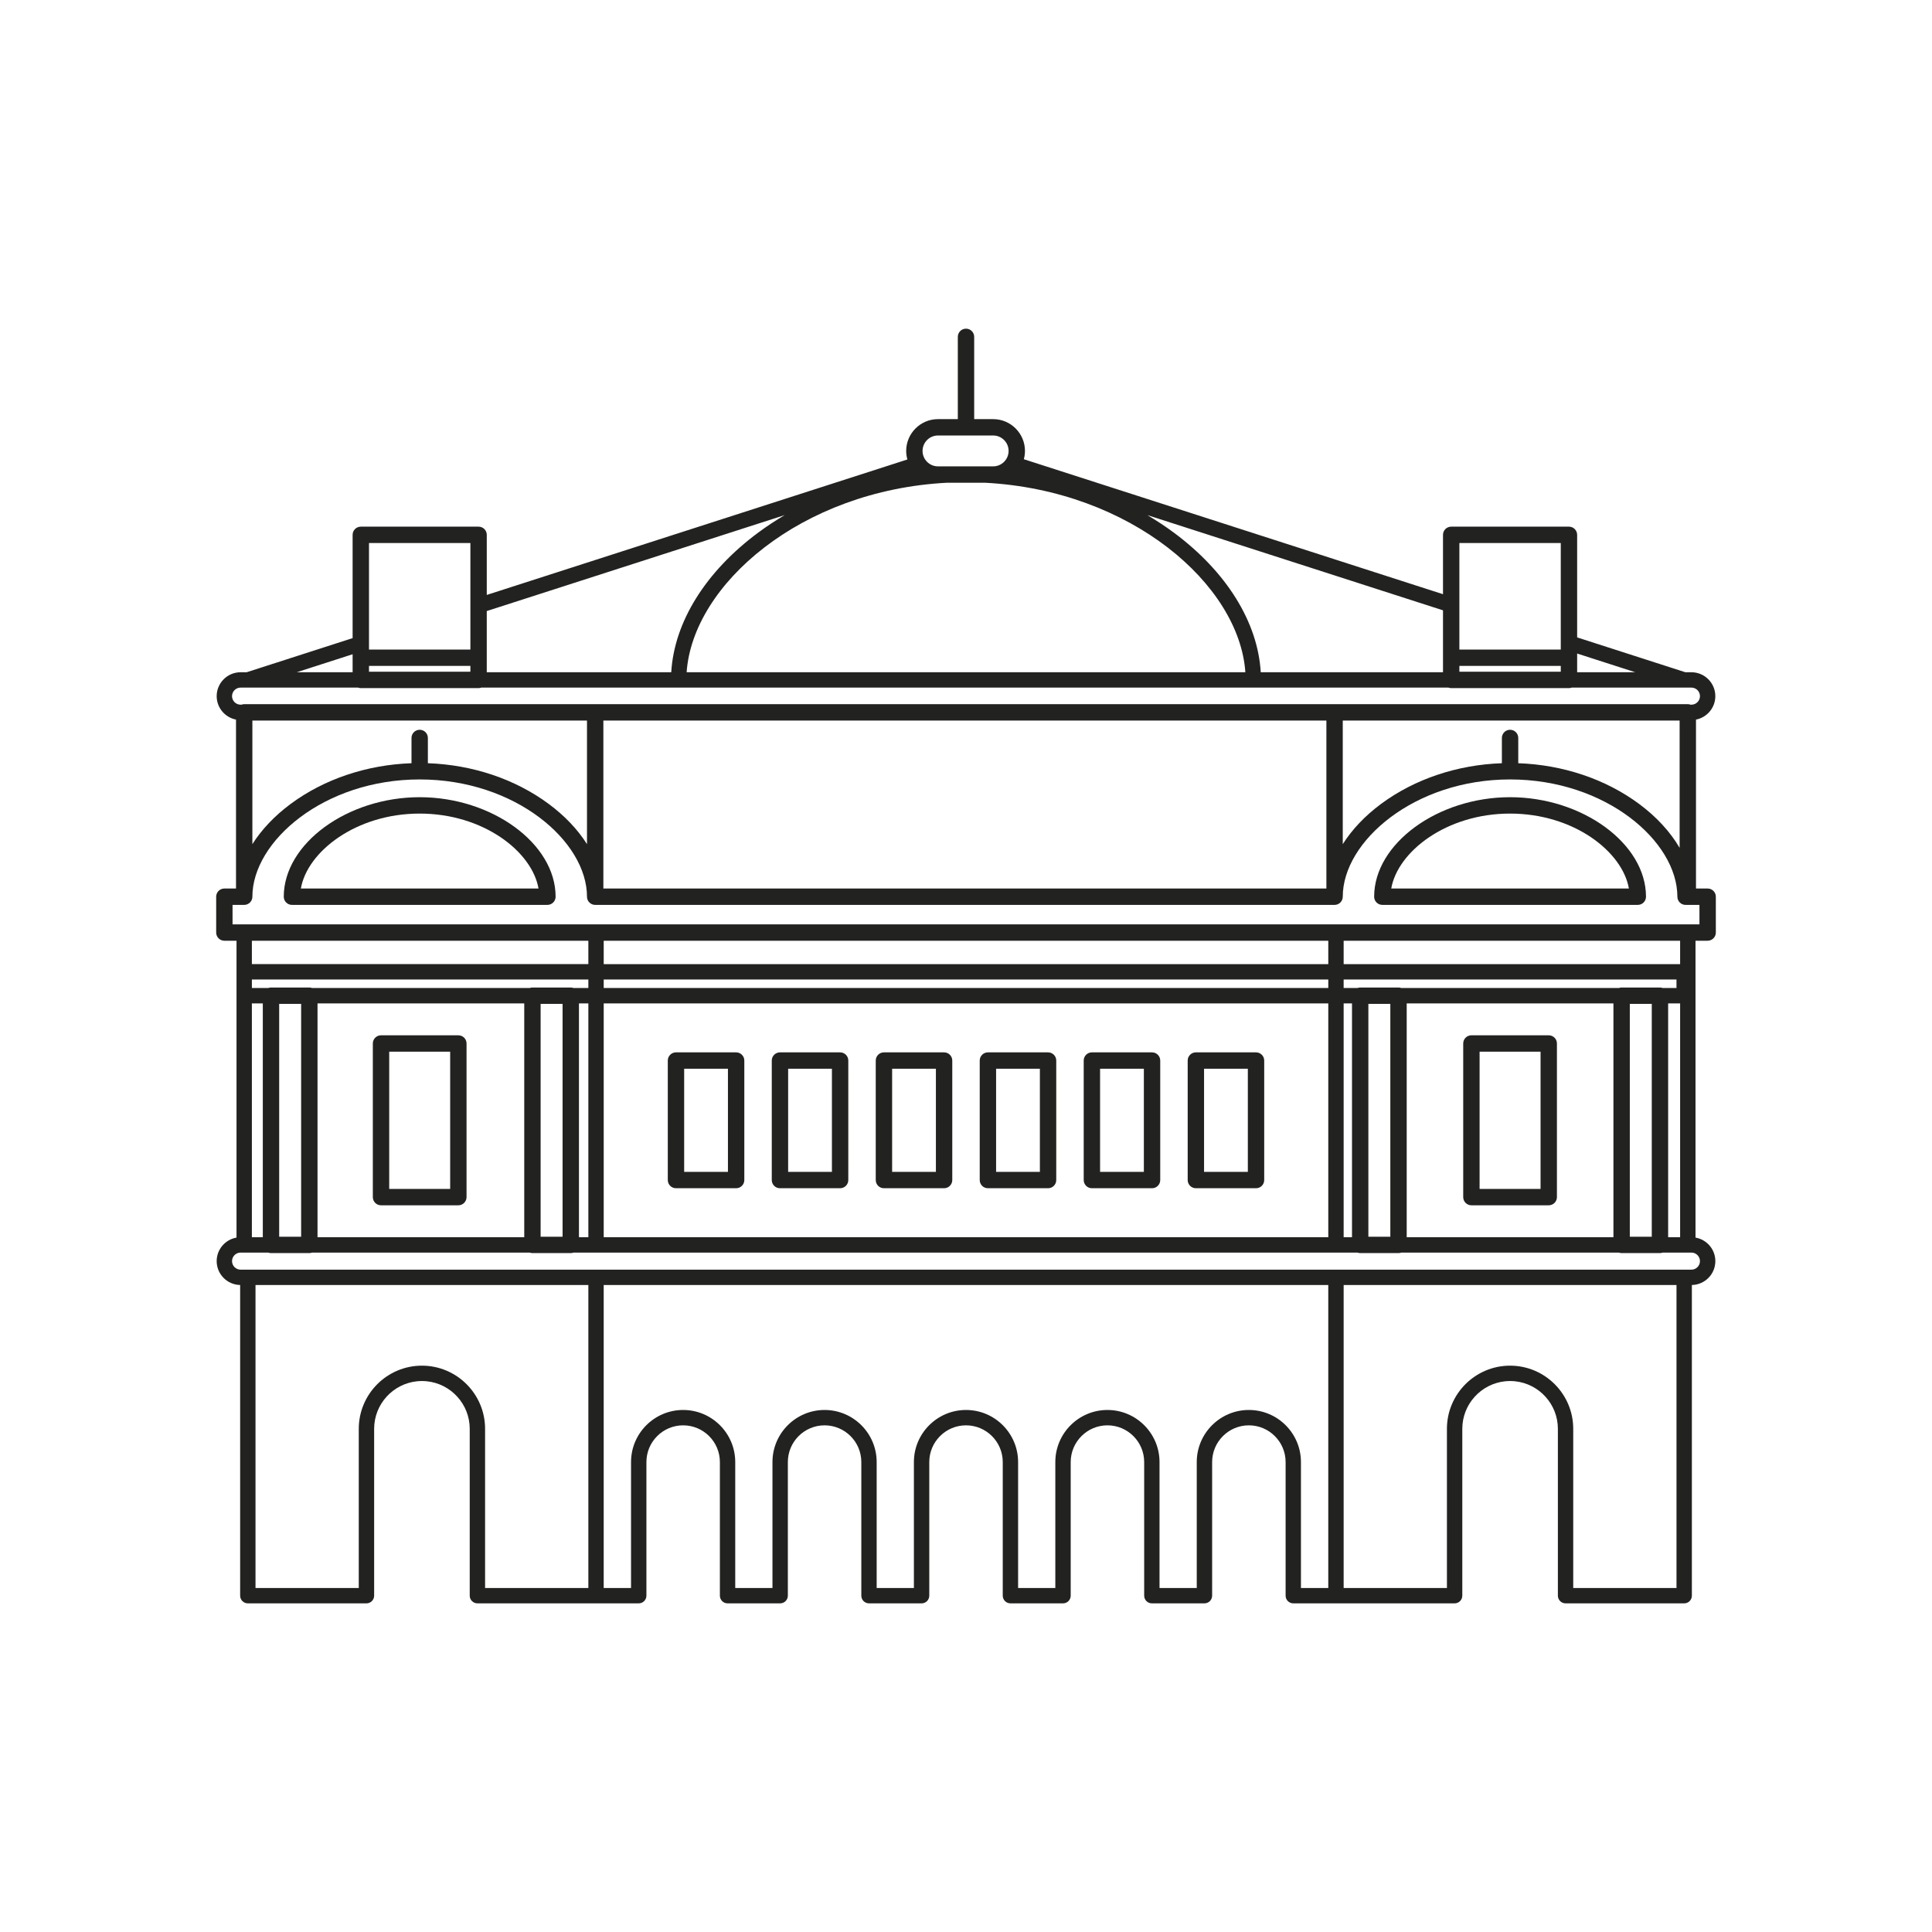 <?xml version="1.0" encoding="utf-8"?>
<!-- Generator: Adobe Illustrator 15.0.0, SVG Export Plug-In . SVG Version: 6.00 Build 0)  -->
<!DOCTYPE svg PUBLIC "-//W3C//DTD SVG 1.1//EN" "http://www.w3.org/Graphics/SVG/1.1/DTD/svg11.dtd">
<svg version="1.1" id="Capa_1" xmlns="http://www.w3.org/2000/svg" xmlns:xlink="http://www.w3.org/1999/xlink" x="0px" y="0px"
	 width="600px" height="600px" viewBox="0 0 600 600" enable-background="new 0 0 600 600" xml:space="preserve">
<g>
	<path fill="#222221" d="M530.323,292.152c1.404,0,2.543-1.138,2.543-2.542v-11.132c0-1.404-1.139-2.542-2.543-2.542h-3.619v-52.46
		c3.416-0.663,6.005-3.674,6.005-7.282c0-4.092-3.329-7.421-7.42-7.421h-1.879l-33.613-10.824v-31.848
		c0-1.404-1.139-2.543-2.543-2.543h-36.576c-1.403,0-2.542,1.139-2.542,2.543v18.432l-130.175-41.919
		c0.223-0.822,0.352-1.682,0.352-2.572c0-5.447-4.431-9.878-9.877-9.878h-5.894v-25.553c0-1.404-1.138-2.542-2.542-2.542
		c-1.404,0-2.542,1.138-2.542,2.542v25.553h-6.157c-5.447,0-9.878,4.432-9.878,9.878c0,0.919,0.136,1.806,0.372,2.651
		l-130.625,42.065v-18.656c0-1.404-1.138-2.543-2.543-2.543H112.05c-1.404,0-2.542,1.139-2.542,2.543v32.072l-32.917,10.6h-1.878
		c-4.092,0-7.421,3.329-7.421,7.421c0,3.607,2.588,6.618,6.004,7.282v52.461h-3.619c-1.404,0-2.542,1.138-2.542,2.542v11.132
		c0,1.404,1.138,2.542,2.542,2.542h3.776v9.649v7.422v75.122c-3.494,0.601-6.162,3.645-6.162,7.306c0,4.048,3.257,7.343,7.288,7.415
		v96.483c0,1.317,1.068,2.386,2.386,2.386h36.841c1.317,0,2.386-1.068,2.386-2.386v-51.817c0-7.672,5.852-14.004,13.327-14.766
		c0.498-0.05,1.003-0.076,1.515-0.076s1.017,0.026,1.516,0.076c7.476,0.762,13.327,7.094,13.327,14.766v51.817
		c0,1.317,1.068,2.386,2.386,2.386h36.841h13.259c1.318,0,2.386-1.068,2.386-2.386v-41.491c0-6.291,5.118-11.408,11.409-11.408
		c6.291,0,11.409,5.117,11.409,11.408v41.491c0,1.317,1.069,2.386,2.386,2.386h16.333c1.317,0,2.386-1.068,2.386-2.386v-41.491
		c0-6.291,5.118-11.408,11.409-11.408c6.291,0,11.409,5.117,11.409,11.408v41.491c0,1.317,1.068,2.386,2.386,2.386h16.332
		c1.318,0,2.385-1.068,2.385-2.386v-41.491c0-6.291,5.119-11.408,11.409-11.408c6.291,0,11.409,5.117,11.409,11.408v41.491
		c0,1.317,1.067,2.386,2.386,2.386h16.332c1.317,0,2.385-1.068,2.385-2.386v-41.491c0-6.291,5.119-11.408,11.41-11.408
		c6.29,0,11.408,5.117,11.408,11.408v41.491c0,1.317,1.067,2.386,2.386,2.386h16.333c1.317,0,2.385-1.068,2.385-2.386v-41.491
		c0-6.291,5.119-11.408,11.41-11.408c6.29,0,11.408,5.117,11.408,11.408v41.491c0,1.317,1.068,2.386,2.386,2.386h13.26h36.841
		c1.318,0,2.386-1.068,2.386-2.386v-51.817c0-7.672,5.853-14.004,13.327-14.766c0.498-0.05,1.003-0.076,1.515-0.076
		s1.018,0.026,1.516,0.076c7.475,0.762,13.327,7.094,13.327,14.766v51.817c0,1.317,1.067,2.386,2.385,2.386h36.842
		c1.318,0,2.386-1.068,2.386-2.386v-96.483c4.03-0.071,7.288-3.367,7.288-7.415c0-3.661-2.669-6.705-6.161-7.306v-92.193H530.323z
		 M521.777,384.23h-3.72v-72.622h3.72V384.23z M436.865,384.23v-72.622h64.203v72.622H436.865z M417.282,384.23v-72.622h2.593
		v72.622H417.282z M187.489,384.23v-72.622h225.023v72.622H187.489z M179.799,384.23v-72.622h2.919v72.622H179.799z M98.607,384.23
		v-72.622h64.203v72.622H98.607z M78.223,384.23v-72.622h3.394v72.622H78.223z M174.714,311.766v72.309h-6.819v-72.309H174.714z
		 M178.108,306.838c-0.267-0.097-0.551-0.157-0.851-0.157h-11.905c-0.3,0-0.584,0.061-0.851,0.157H96.915
		c-0.267-0.097-0.551-0.157-0.851-0.157H84.159c-0.299,0-0.584,0.061-0.851,0.157h-5.084v-2.651h104.495v2.651H178.108z
		 M93.521,311.766v72.309h-6.819v-72.309H93.521z M431.78,311.766v72.309h-6.819v-72.309H431.78z M512.972,311.766v72.309h-6.819
		v-72.309H512.972z M520.651,306.838h-4.285c-0.268-0.097-0.551-0.157-0.851-0.157H503.61c-0.3,0-0.584,0.061-0.851,0.157h-67.586
		c-0.267-0.097-0.551-0.157-0.851-0.157h-11.905c-0.3,0-0.583,0.061-0.851,0.157h-4.284v-2.651h103.368V306.838z M412.512,306.838
		H187.489v-2.651h225.023V306.838z M187.489,299.417v-7.264h225.023v7.264H187.489z M468.966,226.637
		c-1.403,0-2.542,1.138-2.542,2.542v7.846c-13.874,0.484-27.107,4.922-37.509,12.625c-5.019,3.717-9.037,7.977-11.907,12.507
		v-38.387H521.62v39.536c-2.899-4.959-7.162-9.627-12.603-13.656c-10.401-7.704-23.636-12.141-37.509-12.625v-7.846
		C471.509,227.775,470.37,226.637,468.966,226.637z M130.339,226.637c-1.405,0-2.543,1.138-2.543,2.542v7.846
		c-13.873,0.485-27.108,4.922-37.509,12.625c-5.018,3.717-9.037,7.977-11.907,12.506v-38.386h103.916v38.386
		c-2.87-4.53-6.888-8.79-11.907-12.506c-10.4-7.704-23.635-12.141-37.508-12.625v-7.846
		C132.881,227.775,131.743,226.637,130.339,226.637z M411.924,223.771v52.165H187.382v-52.165H411.924z M507.846,208.771h-18.049
		v-5.812L507.846,208.771z M453.221,206.808h31.491v1.806h-31.491V206.808z M484.712,168.642v33.081h-31.491v-33.081H484.712z
		 M448.136,208.771h-56.601c-0.908-15.558-10.638-31.246-27.022-43.381c-2.619-1.94-5.363-3.735-8.192-5.414l91.815,29.567V208.771z
		 M294.122,149.917h11.758c45.392,2.357,79.001,31.669,80.878,58.854H213.242C215.119,181.586,248.729,152.274,294.122,149.917z
		 M291.301,135.246h17.135c2.643,0,4.793,2.15,4.793,4.793s-2.15,4.793-4.793,4.793h-17.135c-2.643,0-4.793-2.15-4.793-4.793
		S288.658,135.246,291.301,135.246z M243.681,159.976c-2.83,1.679-5.574,3.474-8.193,5.414
		c-16.384,12.135-26.115,27.823-27.023,43.381h-57.296v-19.004L243.681,159.976z M114.593,206.808h31.491v1.806h-31.491V206.808z
		 M146.084,168.642v33.081h-31.491v-33.081H146.084z M109.508,203.183v5.588H92.154L109.508,203.183z M72.062,216.192
		c0-1.461,1.188-2.65,2.65-2.65h36.485c0.268,0.096,0.552,0.157,0.853,0.157h36.576c0.301,0,0.585-0.062,0.853-0.157h61.295h178.453
		h60.599c0.269,0.096,0.553,0.157,0.853,0.157h36.576c0.301,0,0.585-0.062,0.854-0.157h34.919c0.003,0,0.007,0,0.01,0
		s0.006,0,0.01,0h2.243c1.46,0,2.649,1.189,2.649,2.65s-1.189,2.65-2.649,2.65h-0.274c-0.268-0.096-0.552-0.157-0.853-0.157H75.838
		c-0.3,0-0.585,0.061-0.853,0.157h-0.273C73.251,218.843,72.062,217.654,72.062,216.192z M72.219,281.021h3.619
		c1.404,0,2.542-1.139,2.542-2.543c0-17.19,22.22-36.416,51.958-36.416c29.737,0,51.957,19.226,51.957,36.416
		c0,1.404,1.138,2.543,2.543,2.543h229.627c1.404,0,2.542-1.139,2.542-2.543c0-17.19,22.222-36.416,51.959-36.416
		c29.738,0,51.958,19.226,51.958,36.416c0,1.404,1.139,2.543,2.542,2.543h4.314v6.046H72.219V281.021z M182.718,292.152v7.264
		H78.223v-7.264H182.718z M150.648,493.164v-49.432c0-10.814-8.799-19.613-19.614-19.613c-10.814,0-19.613,8.799-19.613,19.613
		v49.432H79.35v-94.091h103.368v94.091H150.648z M387.844,437.879c-8.922,0-16.181,7.258-16.181,16.18v39.105h-11.562v-39.105
		c0-8.922-7.258-16.18-16.179-16.18c-8.922,0-16.181,7.258-16.181,16.18v39.105H316.18v-39.105c0-8.922-7.258-16.18-16.18-16.18
		c-8.921,0-16.18,7.258-16.18,16.18v39.105h-11.562v-39.105c0-8.922-7.259-16.18-16.18-16.18c-8.922,0-16.18,7.258-16.18,16.18
		v39.105h-11.562v-39.105c0-8.922-7.258-16.18-16.18-16.18c-8.921,0-16.18,7.258-16.18,16.18v39.105h-8.489v-94.091h225.023v94.091
		h-8.488v-39.105C404.024,445.137,396.765,437.879,387.844,437.879z M520.651,493.164h-32.071v-49.432
		c0-10.814-8.799-19.613-19.613-19.613c-10.813,0-19.612,8.799-19.612,19.613v49.432h-32.071v-94.091h103.368V493.164z
		 M527.939,391.651c0,1.462-1.189,2.651-2.649,2.651h-2.254H414.898H185.103H76.965h-2.253c-1.461,0-2.65-1.189-2.65-2.651
		c0-1.461,1.188-2.649,2.65-2.649h1.126h7.468c0.268,0.096,0.552,0.157,0.853,0.157h11.905c0.301,0,0.585-0.062,0.854-0.157h67.581
		c0.268,0.096,0.552,0.157,0.853,0.157h11.905c0.301,0,0.585-0.062,0.854-0.157h243.455c0.268,0.096,0.552,0.157,0.853,0.157h11.905
		c0.301,0,0.585-0.062,0.854-0.157h67.58c0.269,0.096,0.553,0.157,0.854,0.157h11.905c0.301,0,0.585-0.062,0.853-0.157h7.795h1.127
		C526.749,389.002,527.939,390.19,527.939,391.651z M521.777,299.417H417.282v-7.264h104.494V299.417z"/>
	<path fill="#222221" d="M130.339,247.578c-22.487,0-42.213,14.439-42.213,30.899c0,1.404,1.138,2.543,2.542,2.543h79.339
		c1.405,0,2.543-1.139,2.543-2.543C172.551,262.017,152.826,247.578,130.339,247.578z M93.435,275.935
		c1.996-11.462,17.122-23.271,36.904-23.271c19.78,0,34.907,11.809,36.902,23.271H93.435z"/>
	<path fill="#222221" d="M468.966,247.578c-22.486,0-42.212,14.439-42.212,30.899c0,1.404,1.139,2.543,2.543,2.543h79.339
		c1.404,0,2.542-1.139,2.542-2.543C511.178,262.017,491.453,247.578,468.966,247.578z M432.064,275.935
		c1.995-11.462,17.121-23.271,36.902-23.271s34.908,11.809,36.903,23.271H432.064z"/>
	<path fill="#222221" d="M142.348,321.523h-24.02c-1.404,0-2.542,1.138-2.542,2.542v47.708c0,1.404,1.138,2.543,2.542,2.543h24.02
		c1.404,0,2.542-1.139,2.542-2.543v-47.708C144.891,322.661,143.752,321.523,142.348,321.523z M139.805,369.231h-18.934v-42.623
		h18.934V369.231z"/>
	<path fill="#222221" d="M480.976,321.523h-24.02c-1.404,0-2.542,1.138-2.542,2.542v47.708c0,1.404,1.138,2.543,2.542,2.543h24.02
		c1.404,0,2.542-1.139,2.542-2.543v-47.708C483.518,322.661,482.38,321.523,480.976,321.523z M478.434,369.231h-18.936v-42.623
		h18.936V369.231z"/>
	<path fill="#222221" d="M390.07,326.823h-18.681c-1.404,0-2.543,1.139-2.543,2.543v37.106c0,1.404,1.139,2.543,2.543,2.543h18.681
		c1.403,0,2.542-1.139,2.542-2.543v-37.106C392.612,327.962,391.473,326.823,390.07,326.823z M387.528,363.931h-13.597v-32.021
		h13.597V363.931z"/>
	<path fill="#222221" d="M357.778,326.823h-18.681c-1.404,0-2.542,1.139-2.542,2.543v37.106c0,1.404,1.138,2.543,2.542,2.543h18.681
		c1.404,0,2.543-1.139,2.543-2.543v-37.106C360.321,327.962,359.182,326.823,357.778,326.823z M355.236,363.931h-13.597v-32.021
		h13.597V363.931z"/>
	<path fill="#222221" d="M325.487,326.823h-18.681c-1.404,0-2.543,1.139-2.543,2.543v37.106c0,1.404,1.139,2.543,2.543,2.543h18.681
		c1.404,0,2.542-1.139,2.542-2.543v-37.106C328.029,327.962,326.891,326.823,325.487,326.823z M322.945,363.931h-13.597v-32.021
		h13.597V363.931z"/>
	<path fill="#222221" d="M293.196,326.823h-18.682c-1.405,0-2.543,1.139-2.543,2.543v37.106c0,1.404,1.138,2.543,2.543,2.543h18.682
		c1.404,0,2.542-1.139,2.542-2.543v-37.106C295.738,327.962,294.6,326.823,293.196,326.823z M290.653,363.931h-13.596v-32.021
		h13.596V363.931z"/>
	<path fill="#222221" d="M260.905,326.823h-18.682c-1.405,0-2.543,1.139-2.543,2.543v37.106c0,1.404,1.138,2.543,2.543,2.543h18.682
		c1.404,0,2.542-1.139,2.542-2.543v-37.106C263.447,327.962,262.308,326.823,260.905,326.823z M258.361,363.931h-13.596v-32.021
		h13.596V363.931z"/>
	<path fill="#222221" d="M228.613,326.823h-18.682c-1.405,0-2.543,1.139-2.543,2.543v37.106c0,1.404,1.138,2.543,2.543,2.543h18.682
		c1.404,0,2.542-1.139,2.542-2.543v-37.106C231.155,327.962,230.017,326.823,228.613,326.823z M226.07,363.931h-13.596v-32.021
		h13.596V363.931z"/>
</g>
</svg>
